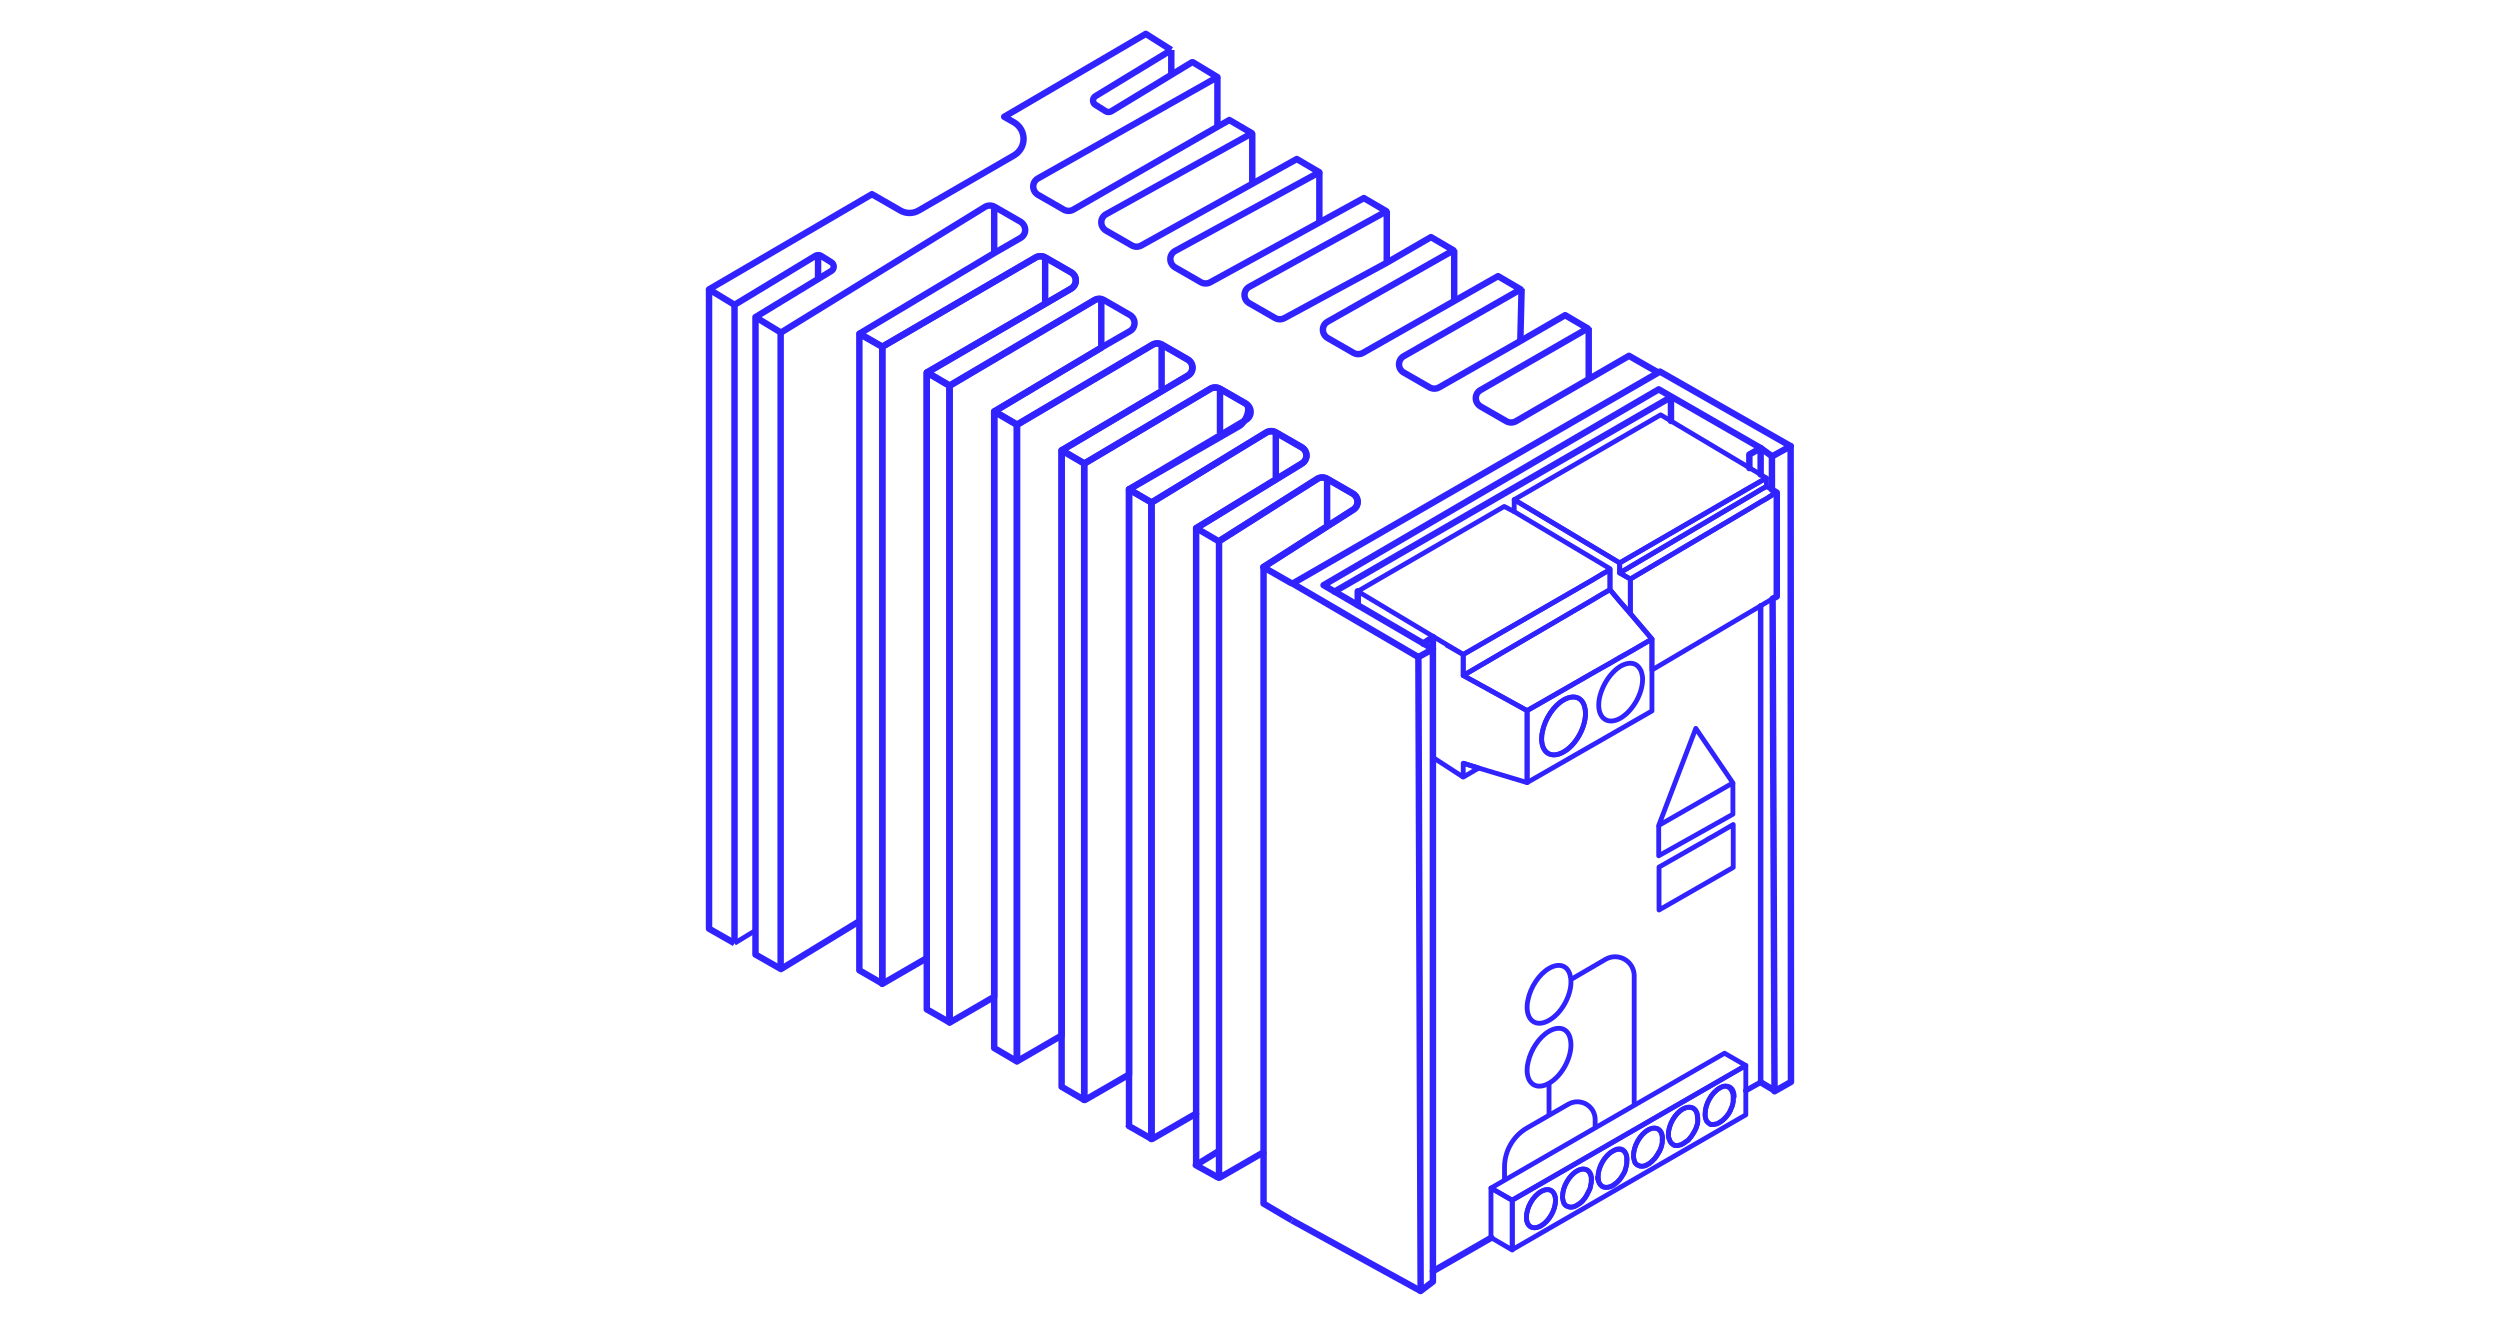 <?xml version="1.0" encoding="utf-8"?>
<!-- Generator: Adobe Illustrator 27.9.0, SVG Export Plug-In . SVG Version: 6.00 Build 0)  -->
<svg version="1.1" xmlns="http://www.w3.org/2000/svg" xmlns:xlink="http://www.w3.org/1999/xlink" x="0px" y="0px"
	 viewBox="0 0 775 411" style="enable-background:new 0 0 775 411;" xml:space="preserve">
<style type="text/css">
	.st0{display:none;}
	.st1{display:inline;}
	.st2{fill:none;stroke:#3123FF;stroke-width:1.5;stroke-linejoin:round;stroke-miterlimit:10;}
	.st3{fill:none;stroke:#3123FF;stroke-width:1.5;stroke-linecap:round;stroke-linejoin:round;stroke-miterlimit:10;}
	.st4{fill:none;stroke:#3123FF;stroke-width:2;stroke-linecap:round;stroke-linejoin:round;stroke-miterlimit:10;}
	.st5{fill:none;stroke:#3123FF;stroke-width:1.7;stroke-linecap:round;stroke-linejoin:round;stroke-miterlimit:10;}
	.st6{fill:none;stroke:#3123FF;stroke-width:2;stroke-linejoin:round;stroke-miterlimit:10;}
</style>
<g id="Reference" class="st0">
	<g class="st1">
		<g>
		</g>
	</g>
	<g class="st1">
		<g>
		</g>
	</g>
</g>
<g id="Grafica">
	<g>
		<path class="st2" d="M505.4,202l-3.3,1.9l-3,1.7l-2.3,1.3l-3,1.7l-20.4,11.7v22.3l38.7-22.2v-22.3L505.4,202z M484.7,233.1
			c-3.8,2.2-6.8,0.3-6.8-4.1c0-0.8,0.1-1.6,0.3-2.4c0.8-3.8,3.4-7.8,6.5-9.6c3.1-1.8,5.7-0.9,6.5,2c0.2,0.6,0.3,1.3,0.3,2.1
			C491.5,225.6,488.5,231,484.7,233.1z M502.4,222.6c-3.8,2.2-6.8,0.3-6.8-4.1c0-0.7,0.1-1.4,0.2-2c0.5-2.4,1.7-5,3.3-7
			c0.9-1.1,1.9-2.1,3-2.8c0.1-0.1,0.2-0.1,0.3-0.2c1.1-0.6,2.1-0.9,3-0.9c0.9,0,1.7,0.3,2.3,0.9c0.5,0.5,1,1.2,1.2,2
			c0.1,0.3,0.1,0.6,0.2,0.9c0.1,0.4,0.1,0.8,0.1,1.2C509.2,215.1,506.1,220.4,502.4,222.6z"/>
		<path class="st2" d="M491.5,221.2c0,4.4-3,9.8-6.8,11.9c-3.8,2.2-6.8,0.3-6.8-4.1c0-0.8,0.1-1.6,0.3-2.4c0.8-3.8,3.4-7.8,6.5-9.6
			c3.1-1.8,5.7-0.9,6.5,2C491.4,219.7,491.5,220.4,491.5,221.2z"/>
		<polygon class="st2" points="458.4,238.1 453.6,240.9 453.6,236.6 		"/>
		<polygon class="st2" points="499.1,176.6 499.1,182.8 496.8,184.1 493.8,185.9 453.6,209.4 453.6,202.9 493.8,179.7 496.8,177.9 
					"/>
		<polygon class="st2" points="547.6,148.2 547.6,150.8 545.8,151.8 542.3,153.9 502.1,177.6 502.1,174.5 542.3,151.2 545.8,149.2 
					"/>
		<polyline class="st2" points="448.3,199.9 453.6,202.9 453.6,209.4 473.4,220.3 473.4,242.6 458.4,238.1 453.6,236.6 		"/>
		<line class="st2" x1="444.2" y1="234.8" x2="453.6" y2="240.9"/>
		<line class="st3" x1="499.1" y1="176.3" x2="469.4" y2="158.6"/>
		<polygon class="st2" points="505.4,179.5 505.4,190.2 502.1,186.4 499.1,182.8 499.1,176.6 496.8,177.9 493.8,179.7 453.6,202.9 
			420.9,183.3 466.3,157 469.4,158.6 469.4,154.9 502.1,174.5 502.1,177.6 		"/>
		<polygon class="st2" points="512.1,198.1 505.4,202 502.1,203.8 499.1,205.6 496.8,206.9 493.8,208.6 473.4,220.3 453.6,209.4 
			493.8,185.9 496.8,184.1 499.1,182.8 502.1,186.4 505.4,190.2 		"/>
		<polygon class="st2" points="550.8,152.7 550.8,184.9 549.5,185.6 545.8,187.8 512.1,207.7 512.1,198.1 505.4,190.2 505.4,179.5 
			542.3,157.7 545.8,155.6 547.6,154.6 549.3,153.5 550.8,152.7 		"/>
		<polygon class="st2" points="547.6,148.2 545.8,149.2 542.3,151.2 502.1,174.5 469.4,154.9 514.8,128.6 542.3,145 545.8,147.1 		
			"/>
		<polygon class="st2" points="550.8,152.7 549.3,153.5 547.6,154.6 545.8,155.6 542.3,157.7 505.4,179.5 502.1,177.6 542.3,153.9 
			545.8,151.8 547.6,150.8 549.3,151.8 		"/>
	</g>
	<g>
		<path class="st2" d="M495.3,365c0,0.4,0.1,0.7,0.2,1C495.4,365.7,495.3,365.4,495.3,365z"/>
		<path class="st2" d="M534.6,334.1l-65.8,37.9v15.4l72.4-41.8v-15.3L534.6,334.1z M482.2,372.2c0,2.9-2,6.4-4.5,7.8
			c-2.5,1.4-4.5,0.3-4.5-2.6v-0.1c0-2.9,2-6.5,4.5-7.9c2.5-1.4,4.5-0.2,4.5,2.7C482.2,372.1,482.2,372.1,482.2,372.2z M493.3,365.8
			c0,0.2,0,0.4,0,0.6c0,0.2,0,0.4-0.1,0.6c-0.1,0.3-0.1,0.7-0.2,1.1c-0.1,0.2-0.1,0.4-0.2,0.6c-0.1,0.1-0.1,0.3-0.2,0.4
			c-0.2,0.4-0.4,0.8-0.6,1.2c-0.1,0.2-0.2,0.4-0.3,0.5c-0.1,0.2-0.2,0.3-0.3,0.5c-0.5,0.7-1,1.3-1.6,1.7c-0.3,0.2-0.6,0.4-0.9,0.6
			c-0.8,0.5-1.6,0.7-2.2,0.6c-0.1,0-0.3,0-0.4-0.1c0,0-0.1,0-0.1,0c-0.1,0-0.1,0-0.2-0.1c-0.1,0-0.2-0.1-0.3-0.1
			c-0.1,0-0.1-0.1-0.2-0.1c-0.3-0.2-0.5-0.5-0.7-0.8c0-0.1-0.1-0.2-0.1-0.3c0-0.1-0.1-0.2-0.1-0.3c0-0.1-0.1-0.3-0.1-0.5v0
			c0-0.2-0.1-0.3-0.1-0.5c0-0.1,0-0.2,0-0.4c0,0,0-0.1,0-0.1c0-1.5,0.5-3.1,1.3-4.5c0.8-1.4,1.9-2.7,3.2-3.4
			c2.5-1.4,4.5-0.2,4.5,2.7C493.3,365.8,493.3,365.8,493.3,365.8z M504.3,359.5c0,0.1,0,0.2,0,0.3c0,0.1,0,0.2,0,0.3
			c0,0.1,0,0.2,0,0.3c0,0.1,0,0.2,0,0.3c0,0.2-0.1,0.4-0.1,0.6c0,0.1-0.1,0.2-0.1,0.4c0,0.1-0.1,0.2-0.1,0.4c0,0.1-0.1,0.3-0.1,0.4
			c-0.1,0.2-0.1,0.4-0.2,0.6c-0.2,0.4-0.3,0.7-0.6,1.1c-0.1,0.2-0.2,0.3-0.3,0.5c-0.2,0.3-0.5,0.7-0.7,1c-0.1,0.1-0.1,0.2-0.2,0.2
			c-0.1,0.1-0.2,0.2-0.3,0.3c-0.1,0.2-0.3,0.3-0.4,0.4c-0.4,0.3-0.8,0.6-1.2,0.9c-1,0.6-2,0.7-2.8,0.5c-0.1,0-0.1,0-0.2-0.1
			c-0.1,0-0.2-0.1-0.3-0.1c0,0-0.1,0-0.1-0.1c-0.3-0.2-0.6-0.5-0.8-0.9c-0.1-0.2-0.1-0.3-0.2-0.5c-0.1-0.3-0.2-0.6-0.2-1
			c0-0.1,0-0.2,0-0.4c0,0,0-0.1,0-0.1c0-2.9,2-6.5,4.5-7.9c2.5-1.4,4.5-0.2,4.5,2.7C504.3,359.4,504.3,359.4,504.3,359.5z
			 M515.3,353.1c0,0.1,0,0.2,0,0.3c0,0.1,0,0.2,0,0.3c0,0.1,0,0.2,0,0.3c0,0.1,0,0.1,0,0.2c0,0.2-0.1,0.3-0.1,0.5
			c0,0.2-0.1,0.4-0.1,0.5c-0.1,0.2-0.1,0.4-0.2,0.6c-0.1,0.3-0.3,0.7-0.4,1c-0.1,0.1-0.1,0.2-0.2,0.3c-0.4,0.7-0.8,1.4-1.3,2
			c-0.1,0.1-0.2,0.2-0.3,0.3c-0.1,0.2-0.3,0.3-0.5,0.5c-0.1,0.1-0.2,0.2-0.3,0.3c-0.2,0.1-0.3,0.3-0.5,0.4c-0.1,0.1-0.3,0.2-0.5,0.3
			c-0.2,0.1-0.4,0.2-0.5,0.3c-0.2,0.1-0.3,0.1-0.5,0.2c-0.4,0.1-0.9,0.2-1.2,0.1c-0.1,0-0.1,0-0.2,0c-0.1,0-0.2,0-0.3-0.1
			c-0.1,0-0.1,0-0.2-0.1c-0.1,0-0.2-0.1-0.3-0.1c-0.1,0-0.1-0.1-0.2-0.1c-0.3-0.2-0.5-0.5-0.7-0.8c0-0.1-0.1-0.2-0.1-0.3
			c0-0.1-0.1-0.2-0.1-0.3c0-0.1-0.1-0.3-0.1-0.5c0-0.2-0.1-0.3-0.1-0.5c0-0.1,0-0.2,0-0.4c0,0,0-0.1,0-0.1c0-2.9,2-6.5,4.5-7.9
			c2.5-1.4,4.5-0.2,4.5,2.7C515.3,353,515.3,353.1,515.3,353.1z M526.3,346.7c0,0.1,0,0.2,0,0.4c0,0.1,0,0.1,0,0.2
			c0,0.1,0,0.2,0,0.3c0,0.1,0,0.1,0,0.2c0,0.2-0.1,0.4-0.1,0.6c-0.2,0.7-0.4,1.4-0.8,2.1c0,0.1-0.1,0.1-0.1,0.2
			c-0.1,0.2-0.2,0.3-0.3,0.5c-0.1,0.2-0.2,0.3-0.3,0.5c-0.1,0.1-0.1,0.2-0.2,0.3c-0.1,0.1-0.1,0.2-0.2,0.3c-0.1,0.2-0.3,0.3-0.4,0.5
			c0,0-0.1,0.1-0.1,0.1c-0.1,0.2-0.3,0.3-0.4,0.5c-0.1,0.1-0.2,0.2-0.3,0.2c-0.1,0.1-0.2,0.2-0.3,0.2c-0.1,0.1-0.3,0.2-0.4,0.3
			c-0.2,0.1-0.4,0.3-0.6,0.4c-0.2,0.1-0.4,0.2-0.5,0.3c-0.1,0.1-0.2,0.1-0.4,0.1c-0.1,0-0.2,0.1-0.3,0.1c-0.1,0-0.2,0-0.3,0.1
			c-0.3,0-0.5,0.1-0.8,0c-0.1,0-0.2,0-0.2,0c-0.1,0-0.2,0-0.3-0.1c-0.1,0-0.1,0-0.2-0.1c0,0-0.1,0-0.1-0.1c-0.1,0-0.1-0.1-0.2-0.1
			c-0.1,0-0.1-0.1-0.1-0.1c-0.4-0.3-0.6-0.6-0.8-1.1c0-0.1-0.1-0.2-0.1-0.3c0-0.1,0-0.1-0.1-0.2c0-0.1,0-0.2-0.1-0.3
			c0-0.2-0.1-0.3-0.1-0.5c0-0.1,0-0.2,0-0.4c0,0,0-0.1,0-0.1c0-2.9,2-6.5,4.5-7.9c2.5-1.4,4.5-0.2,4.5,2.7
			C526.3,346.7,526.3,346.7,526.3,346.7z M537.3,340.4c0,0.1,0,0.2,0,0.4c0,0.1,0,0.1,0,0.2c0,0.1,0,0.2,0,0.3c0,0.1,0,0.1,0,0.2
			c0,0.2-0.1,0.3-0.1,0.5c0,0.2-0.1,0.4-0.1,0.5c-0.1,0.2-0.1,0.4-0.2,0.6c-0.1,0.1-0.1,0.3-0.2,0.4c0,0.1-0.1,0.2-0.1,0.3
			c-0.1,0.2-0.1,0.3-0.2,0.5c-0.2,0.3-0.3,0.6-0.5,0.9c-0.1,0.1-0.2,0.3-0.3,0.4c-0.5,0.7-1.1,1.3-1.7,1.8c-0.3,0.2-0.6,0.4-0.9,0.6
			c-0.2,0.1-0.4,0.2-0.5,0.3c-0.1,0.1-0.3,0.1-0.4,0.1c-0.1,0-0.2,0.1-0.4,0.1h0c-0.1,0-0.2,0-0.4,0.1c-0.1,0-0.2,0-0.3,0
			c-0.1,0-0.2,0-0.3,0c-0.1,0-0.1,0-0.2,0c-0.1,0-0.2,0-0.3-0.1c-0.1,0-0.1,0-0.2-0.1c-0.1,0-0.1,0-0.1-0.1
			c-0.1-0.1-0.2-0.1-0.3-0.2c0,0-0.1-0.1-0.1-0.1c-0.1-0.1-0.1-0.1-0.2-0.2c0,0,0,0,0,0c-0.1-0.1-0.1-0.1-0.2-0.2
			c0-0.1-0.1-0.1-0.1-0.2c-0.1-0.1-0.1-0.2-0.1-0.3c-0.1-0.1-0.1-0.3-0.2-0.5c0,0,0-0.1,0-0.1c0-0.2-0.1-0.3-0.1-0.5
			c0-0.1,0-0.1,0-0.2c0-0.2,0-0.3,0-0.5v-0.1c0-2.9,2-6.5,4.5-7.9c0.6-0.4,1.3-0.6,1.8-0.6c1.6-0.1,2.7,1.1,2.7,3.3
			C537.3,340.3,537.3,340.4,537.3,340.4z"/>
		<path class="st2" d="M495.5,366c-0.1-0.3-0.2-0.6-0.2-1C495.3,365.4,495.4,365.7,495.5,366z"/>
		<polygon class="st2" points="541.2,330.3 534.6,334.1 468.8,372.1 462.2,368.3 494.4,349.7 506.7,342.6 534.6,326.5 		"/>
	</g>
	<polyline class="st4" points="545.8,147.1 545.8,138.9 542.3,140.9 542.3,145 542.3,145.1 	"/>
	<path class="st3" d="M482.2,372.1c0,0,0,0.1,0,0.1c0,2.9-2,6.4-4.5,7.8c-2.5,1.4-4.5,0.3-4.5-2.6v-0.1c0-2.9,2-6.5,4.5-7.9
		C480.2,367.9,482.2,369.1,482.2,372.1z"/>
	<polygon class="st3" points="468.8,372.1 468.8,387.5 462.3,383.7 462.2,383.7 462.2,368.3 	"/>
	<line class="st4" x1="462.3" y1="383.7" x2="444.2" y2="394.1"/>
	<path class="st3" d="M493.3,365.7c0,0,0,0.1,0,0.1c0,0.2,0,0.4,0,0.6c0,0.2,0,0.4-0.1,0.6c-0.1,0.3-0.1,0.7-0.2,1.1
		c-0.1,0.2-0.1,0.4-0.2,0.6c-0.1,0.1-0.1,0.3-0.2,0.4c-0.2,0.4-0.4,0.8-0.6,1.2c-0.1,0.2-0.2,0.4-0.3,0.5c-0.1,0.2-0.2,0.3-0.3,0.5
		c-0.5,0.7-1,1.3-1.6,1.7c-0.3,0.2-0.6,0.4-0.9,0.6c-0.8,0.5-1.6,0.7-2.2,0.6c-0.1,0-0.3,0-0.4-0.1c0,0-0.1,0-0.1,0
		c-0.1,0-0.1,0-0.2-0.1c-0.1,0-0.2-0.1-0.3-0.1c-0.1,0-0.1-0.1-0.2-0.1c-0.3-0.2-0.5-0.5-0.7-0.8c0-0.1-0.1-0.2-0.1-0.3
		c0-0.1-0.1-0.2-0.1-0.3c0-0.1-0.1-0.3-0.1-0.5c0,0,0,0,0,0c0-0.2-0.1-0.3-0.1-0.5c0-0.1,0-0.2,0-0.4c0,0,0-0.1,0-0.1
		c0-1.5,0.5-3.1,1.3-4.5c0.8-1.4,1.9-2.7,3.2-3.4C491.2,361.6,493.3,362.8,493.3,365.7z"/>
	<path class="st3" d="M504.3,359.4c0,0,0,0.1,0,0.1c0,0.1,0,0.2,0,0.3c0,0.1,0,0.2,0,0.3c0,0.1,0,0.2,0,0.3c0,0.1,0,0.2,0,0.3
		c0,0.2-0.1,0.4-0.1,0.6c0,0.1-0.1,0.2-0.1,0.4c0,0.1-0.1,0.2-0.1,0.4c0,0.1-0.1,0.3-0.1,0.4c-0.1,0.2-0.1,0.4-0.2,0.6
		c-0.2,0.4-0.3,0.7-0.6,1.1c-0.1,0.2-0.2,0.3-0.3,0.5c-0.2,0.3-0.5,0.7-0.7,1c-0.1,0.1-0.1,0.2-0.2,0.2c-0.1,0.1-0.2,0.2-0.3,0.3
		c-0.1,0.2-0.3,0.3-0.4,0.4c-0.4,0.3-0.8,0.6-1.2,0.9c-1,0.6-2,0.7-2.8,0.5c-0.1,0-0.1,0-0.2-0.1c-0.1,0-0.2-0.1-0.3-0.1
		c0,0-0.1,0-0.1-0.1c-0.3-0.2-0.6-0.5-0.8-0.9c-0.1-0.2-0.1-0.3-0.2-0.5c-0.1-0.3-0.2-0.6-0.2-1c0-0.1,0-0.2,0-0.4c0,0,0-0.1,0-0.1
		c0-2.9,2-6.5,4.5-7.9C502.3,355.2,504.3,356.4,504.3,359.4z"/>
	<path class="st3" d="M515.3,353c0,0,0,0.1,0,0.1c0,0.1,0,0.2,0,0.3c0,0.1,0,0.2,0,0.3c0,0.1,0,0.2,0,0.3c0,0.1,0,0.1,0,0.2
		c0,0.2-0.1,0.3-0.1,0.5c0,0.2-0.1,0.4-0.1,0.5c-0.1,0.2-0.1,0.4-0.2,0.6c-0.1,0.3-0.3,0.7-0.4,1c-0.1,0.1-0.1,0.2-0.2,0.3
		c-0.4,0.7-0.8,1.4-1.3,2c-0.1,0.1-0.2,0.2-0.3,0.3c-0.1,0.2-0.3,0.3-0.5,0.5c-0.1,0.1-0.2,0.2-0.3,0.3c-0.2,0.1-0.3,0.3-0.5,0.4
		c-0.1,0.1-0.3,0.2-0.5,0.3c-0.2,0.1-0.4,0.2-0.5,0.3c-0.2,0.1-0.3,0.1-0.5,0.2c-0.4,0.1-0.9,0.2-1.2,0.1c-0.1,0-0.1,0-0.2,0
		c-0.1,0-0.2,0-0.3-0.1c-0.1,0-0.1,0-0.2-0.1c-0.1,0-0.2-0.1-0.3-0.1c-0.1,0-0.1-0.1-0.2-0.1c-0.3-0.2-0.5-0.5-0.7-0.8
		c0-0.1-0.1-0.2-0.1-0.3c0-0.1-0.1-0.2-0.1-0.3c0-0.1-0.1-0.3-0.1-0.5c0-0.2-0.1-0.3-0.1-0.5c0-0.1,0-0.2,0-0.4c0,0,0-0.1,0-0.1
		c0-2.9,2-6.5,4.5-7.9C513.3,348.9,515.3,350.1,515.3,353z"/>
	<path class="st3" d="M526.3,346.6c0,0,0,0.1,0,0.1c0,0.1,0,0.2,0,0.4c0,0.1,0,0.1,0,0.2c0,0.1,0,0.2,0,0.3c0,0.1,0,0.1,0,0.2
		c0,0.2-0.1,0.4-0.1,0.6c-0.2,0.7-0.4,1.4-0.8,2.1c0,0.1-0.1,0.1-0.1,0.2c-0.1,0.2-0.2,0.3-0.3,0.5c-0.1,0.2-0.2,0.3-0.3,0.5
		c-0.1,0.1-0.1,0.2-0.2,0.3c-0.1,0.1-0.1,0.2-0.2,0.3c-0.1,0.2-0.3,0.3-0.4,0.5c0,0-0.1,0.1-0.1,0.1c-0.1,0.2-0.3,0.3-0.4,0.5
		c-0.1,0.1-0.2,0.2-0.3,0.2c-0.1,0.1-0.2,0.2-0.3,0.2c-0.1,0.1-0.3,0.2-0.4,0.3c-0.2,0.1-0.4,0.3-0.6,0.4c-0.2,0.1-0.4,0.2-0.5,0.3
		c-0.1,0.1-0.2,0.1-0.4,0.1c-0.1,0-0.2,0.1-0.3,0.1c-0.1,0-0.2,0-0.3,0.1c-0.3,0-0.5,0.1-0.8,0c-0.1,0-0.2,0-0.2,0
		c-0.1,0-0.2,0-0.3-0.1c-0.1,0-0.1,0-0.2-0.1c0,0-0.1,0-0.1-0.1c-0.1,0-0.1-0.1-0.2-0.1c-0.1,0-0.1-0.1-0.1-0.1
		c-0.4-0.3-0.6-0.6-0.8-1.1c0-0.1-0.1-0.2-0.1-0.3c0-0.1,0-0.1-0.1-0.2c0-0.1,0-0.2-0.1-0.3c0-0.2-0.1-0.3-0.1-0.5
		c0-0.1,0-0.2,0-0.4c0,0,0-0.1,0-0.1c0-2.9,2-6.5,4.5-7.9C524.3,342.5,526.3,343.7,526.3,346.6z"/>
	<path class="st3" d="M537.3,340.3c0,0,0,0.1,0,0.1c0,0.1,0,0.2,0,0.4c0,0.1,0,0.1,0,0.2c0,0.1,0,0.2,0,0.3c0,0.1,0,0.1,0,0.2
		c0,0.2-0.1,0.3-0.1,0.5c0,0.2-0.1,0.4-0.1,0.5c-0.1,0.2-0.1,0.4-0.2,0.6c-0.1,0.1-0.1,0.3-0.2,0.4c0,0.1-0.1,0.2-0.1,0.3
		c-0.1,0.2-0.1,0.3-0.2,0.5c-0.2,0.3-0.3,0.6-0.5,0.9c-0.1,0.1-0.2,0.3-0.3,0.4c-0.5,0.7-1.1,1.3-1.7,1.8c-0.3,0.2-0.6,0.4-0.9,0.6
		c-0.2,0.1-0.4,0.2-0.5,0.3c-0.1,0.1-0.3,0.1-0.4,0.1c-0.1,0-0.2,0.1-0.4,0.1h0c-0.1,0-0.2,0-0.4,0.1c-0.1,0-0.2,0-0.3,0
		c-0.1,0-0.2,0-0.3,0c-0.1,0-0.1,0-0.2,0c-0.1,0-0.2,0-0.3-0.1c-0.1,0-0.1,0-0.2-0.1c-0.1,0-0.1,0-0.1-0.1c-0.1-0.1-0.2-0.1-0.3-0.2
		c0,0-0.1-0.1-0.1-0.1c-0.1-0.1-0.1-0.1-0.2-0.2c0,0,0,0,0,0c-0.1-0.1-0.1-0.1-0.2-0.2c0-0.1-0.1-0.1-0.1-0.2
		c-0.1-0.1-0.1-0.2-0.1-0.3c-0.1-0.1-0.1-0.3-0.2-0.5c0,0,0-0.1,0-0.1c0-0.2-0.1-0.3-0.1-0.5c0-0.1,0-0.1,0-0.2c0-0.2,0-0.3,0-0.5
		v-0.1c0-2.9,2-6.5,4.5-7.9c0.6-0.4,1.3-0.6,1.8-0.6C536.2,336.9,537.3,338.1,537.3,340.3z"/>
	<polyline class="st5" points="541.2,338.1 545.8,335.5 545.8,187.8 	"/>
	<polygon class="st4" points="439.7,203.7 444.2,201.2 444.2,397.3 440.4,400.2 	"/>
	<polygon class="st4" points="555.2,335.4 550.1,338.3 549.5,185.6 550.8,184.9 550.8,152.7 550.8,152.7 549.3,151.8 549.3,141.5 
		555.1,138.3 	"/>
	<line class="st4" x1="545.8" y1="335.5" x2="550" y2="338"/>
	<path class="st2" d="M487,304.4c0,4.4-3,9.8-6.8,11.9c-3.8,2.2-6.8,0.3-6.8-4.1c0-0.8,0.1-1.6,0.3-2.4c0.8-3.8,3.4-7.8,6.5-9.6
		c3.1-1.8,5.7-0.9,6.5,2C486.9,302.9,487,303.6,487,304.4z"/>
	<path class="st2" d="M487,323.9c0,4.4-3,9.8-6.8,11.9c-3.8,2.2-6.8,0.3-6.8-4.1c0-0.8,0.1-1.6,0.3-2.4c0.8-3.8,3.4-7.8,6.5-9.6
		c3.1-1.8,5.7-0.9,6.5,2C486.9,322.4,487,323.1,487,323.9z"/>
	<path class="st2" d="M486.9,303.7l10.8-6.3c4-2.3,8.9,0.6,8.9,5.1v40"/>
	<path class="st2" d="M466.4,365.7v-3.9c0-5,2.7-9.7,7.1-12.2l12.7-7.3c3.7-2.1,8.3,0.5,8.3,4.8v2.7"/>
	<line class="st2" x1="480.2" y1="335.6" x2="480.2" y2="345.6"/>
	<polygon class="st2" points="525.7,225.8 514.2,255.9 537.2,242.7 	"/>
	<polyline class="st2" points="514.2,255.9 514.2,265.3 537.2,252.4 537.2,242.7 	"/>
	<path class="st2" d="M533.2,258l-1.9,1.1l-1.8,1l-1.3,0.8l-1.8,1l-12.1,6.9v13.3l23-13.2v-13.3L533.2,258z"/>
	<polyline class="st4" points="444.2,201.2 410.3,181.4 514.2,120.7 545.8,138.9 549,141.2 	"/>
	<line class="st4" x1="420.9" y1="183.3" x2="420.9" y2="187.6"/>
	<polyline class="st4" points="413.7,183.4 518,123.1 518,130.5 	"/>
	<polyline class="st4" points="439.7,203.7 400.7,180.9 514.6,115.2 555.1,138.3 	"/>
	<line class="st4" x1="444.2" y1="197.5" x2="441.2" y2="199.5"/>
	<path class="st6" d="M419.4,158.1l-27.7,17.7v181.4l-13.5,7.8c-0.1,0.1-0.2,0.1-0.3,0.1V167.8l30.6-19.4c0.9-0.5,2-0.5,2.9,0l8,4.6
		C421.4,154.1,421.4,157,419.4,158.1z"/>
	<path class="st6" d="M377.8,365c-0.1,0-0.2,0-0.4-0.1l-6.7-3.7l7-4.3"/>
	<polygon class="st6" points="273.5,107.5 273.5,304.9 266.4,300.8 266.4,103.5 	"/>
	<polygon class="st6" points="294.3,119.6 294.3,316.9 287.3,312.9 287.3,115.5 	"/>
	<path class="st6" d="M332,89.5l-44.7,26.1v181.4l-13.8,8V107.5l47.6-27.7c0.9-0.5,2-0.5,2.9,0l8,4.6C334,85.5,334,88.3,332,89.5z"
		/>
	<polygon class="st6" points="315.2,131.7 315.2,329 308.2,324.9 308.2,127.6 	"/>
	<path class="st6" d="M336.1,143.7v197.2c-0.1,0-0.2,0-0.3-0.1l-6.7-3.9V139.6L336.1,143.7z"/>
	<path class="st6" d="M384.3,132l-34.3,19.7v181.4l-13.5,7.8c-0.1,0.1-0.2,0.1-0.4,0.1V143.7l39.1-23.2c0.9-0.5,2-0.5,2.9,0l8,4.6
		C388.1,126.3,386.2,130.8,384.3,132z"/>
	<path class="st6" d="M368.1,116.5l-39,23.1V321l-13.8,8V131.7l42-24.8c0.9-0.5,2-0.5,2.9,0l8,4.6
		C370.1,112.6,370.1,115.4,368.1,116.5z"/>
	<path class="st6" d="M341.4,92.8v15l-33.2,19.8V309l-13.8,8V119.6l44.9-26.5C339.9,92.7,340.7,92.6,341.4,92.8z"/>
	<path class="st6" d="M357,155.8V353c-0.1,0-0.2,0-0.3-0.1l-5.6-3.2l-1.1-0.6V151.7L357,155.8z"/>
	<path class="st6" d="M370.8,337"/>
	<path class="st6" d="M377.8,332.9"/>
	<path class="st6" d="M403.5,143.8l-32.7,20v181.4l-13.5,7.8c-0.1,0.1-0.2,0.1-0.4,0.1V155.8l35.7-21.7c0.9-0.5,2-0.5,2.9,0l8,4.6
		C405.5,139.8,405.5,142.6,403.5,143.8z"/>
	<path class="st6" d="M370.8,345.1"/>
	<path class="st6" d="M377.8,341"/>
	<line class="st6" x1="400.5" y1="378.3" x2="440.4" y2="400.2"/>
	<polyline class="st6" points="391.7,357.2 391.7,373.1 400.5,378.3 	"/>
	<line class="st6" x1="377.8" y1="365.7" x2="377.8" y2="365"/>
	<line class="st6" x1="370.8" y1="361.5" x2="370.8" y2="345.1"/>
	<line class="st6" x1="357" y1="353.5" x2="357" y2="353"/>
	<line class="st6" x1="349.9" y1="349.3" x2="349.9" y2="349"/>
	<path class="st6" d="M328.9,337.3"/>
	<line class="st6" x1="242" y1="103.2" x2="242" y2="300.6"/>
	<line class="st6" x1="324" y1="79.8" x2="324" y2="93.9"/>
	<path class="st6" d="M227.7,292.4"/>
	<path class="st6" d="M227.7,94.5l-7.9-4.8l50.5-29.5l8.7,5c1.8,1.1,4.1,1.1,5.9,0l29.4-17c4-2.3,4-8,0-10.3l-3-1.7l43.9-25.7l7.9,5
		"/>
	<path class="st6" d="M400.5,180.9l-8.9-5.1l27.7-17.7c2-1.1,2-3.9,0-5.1l-8-4.6c-0.9-0.5-2-0.5-2.9,0l-30.6,19.4l-7-4.1l32.7-20
		c2-1.1,2-3.9,0-5.1l-8-4.6c-0.9-0.5-2-0.5-2.9,0L357,155.8l-7-4.1l36.2-21.5c2-1.1,2-3.9,0-5.1l-8-4.6c-0.9-0.5-2-0.5-2.9,0
		l-39.1,23.2l-7-4.1l39-23.1c2-1.1,2-3.9,0-5.1l-8-4.6c-0.9-0.5-2-0.5-2.9,0l-42,24.8l-7-4.1l33.2-19.8l8.7-5c2-1.1,2-4,0-5.1
		l-8-4.6c-0.2-0.1-0.5-0.2-0.7-0.3c-0.7-0.2-1.5-0.1-2.2,0.3l-44.9,26.5l-7-4.1L332,89.5c2-1.1,2-3.9,0-5.1l-8-4.6
		c-0.9-0.5-2-0.5-2.9,0l-47.6,27.7l-7-4.1l41.8-25l8-4.6c2-1.1,2-3.9,0-5.1l-8-4.6c-0.9-0.5-2-0.5-2.9,0l-63.3,39l-7.9-4.8"/>
	<path class="st6" d="M363.1,15.5l-23.5,14.3c-1,0.6-1,2.1,0,2.7l3.2,2c0.5,0.3,1.2,0.3,1.7,0l25-15.2l0.3,0l7.6,4.6l-55.6,31.4
		c-2,1.1-2,3.9,0,5.1l8,4.6c0.9,0.5,2,0.5,2.9,0l44.7-25.7l3.7-2.1l7,4.1l-45.2,25.1c-2,1.1-2,3.9,0,5.1l8,4.6c0.9,0.5,2,0.5,2.9,0
		L402,49.3l7,4.1l-44.7,24.4c-2,1.1-2,3.9,0,5.1l8,4.6c0.9,0.5,2,0.5,2.9,0l47.6-26.1l7,4.1l-42.5,23.4c-2,1.1-2,4,0,5.1l8,4.6
		c0.9,0.5,2,0.5,2.9,0l31.6-17.1l13.8-8l7,4.1l-39,22.1c-2,1.1-2,3.9,0,5.1l8,4.6c0.9,0.5,2,0.5,2.9,0l41.9-23.8l7,4.1l-36.2,20.7
		c-2,1.1-2,4,0,5.1l8,4.6c0.9,0.5,2,0.5,2.9,0l24.9-14.2l14.2-8.2l7,4.1l-33.2,19.1c-2,1.1-2,3.9,0,5.1l8,4.6c0.9,0.5,2,0.5,2.9,0
		l35.1-20.3l8.9,5.1"/>
	<line class="st6" x1="253.6" y1="79.1" x2="253.6" y2="86.6"/>
	<line class="st6" x1="308.2" y1="64.2" x2="308.2" y2="78.6"/>
	<line class="st6" x1="341.4" y1="107.9" x2="341.4" y2="107.8"/>
	<line class="st6" x1="360.1" y1="106.8" x2="360.1" y2="120.5"/>
	<line class="st6" x1="378.2" y1="120.5" x2="378.2" y2="134.3"/>
	<line class="st6" x1="395.5" y1="134.1" x2="395.5" y2="148"/>
	<line class="st6" x1="411.4" y1="148.4" x2="411.4" y2="162.5"/>
	<line class="st6" x1="492.5" y1="101.6" x2="492.5" y2="117.4"/>
	<line class="st6" x1="471.7" y1="89.5" x2="471.3" y2="105.7"/>
	<line class="st6" x1="450.8" y1="77.5" x2="450.8" y2="93"/>
	<line class="st6" x1="429.9" y1="65.4" x2="429.9" y2="81.6"/>
	<line class="st6" x1="409" y1="53.4" x2="409" y2="68.6"/>
	<line class="st6" x1="388.2" y1="41.3" x2="388.2" y2="56.9"/>
	<line class="st6" x1="377.4" y1="24" x2="377.4" y2="39.5"/>
	<line class="st6" x1="363.1" y1="15.5" x2="363.1" y2="22.8"/>
	<path class="st6" d="M227.7,292.4V94.5l25.1-15.2c0.5-0.3,1.2-0.3,1.7,0l3.2,2c1,0.6,1,2.1,0,2.7l-23.5,14.3v197.6h0l7.9,4.5
		l24.4-14.9"/>
	<polyline class="st6" points="219.8,89.7 219.8,287.9 227.7,292.4 	"/>
	<line class="st6" x1="444.2" y1="197.5" x2="444.2" y2="201.2"/>
	<line class="st2" x1="227.7" y1="292.4" x2="234.1" y2="288.5"/>
</g>
</svg>
